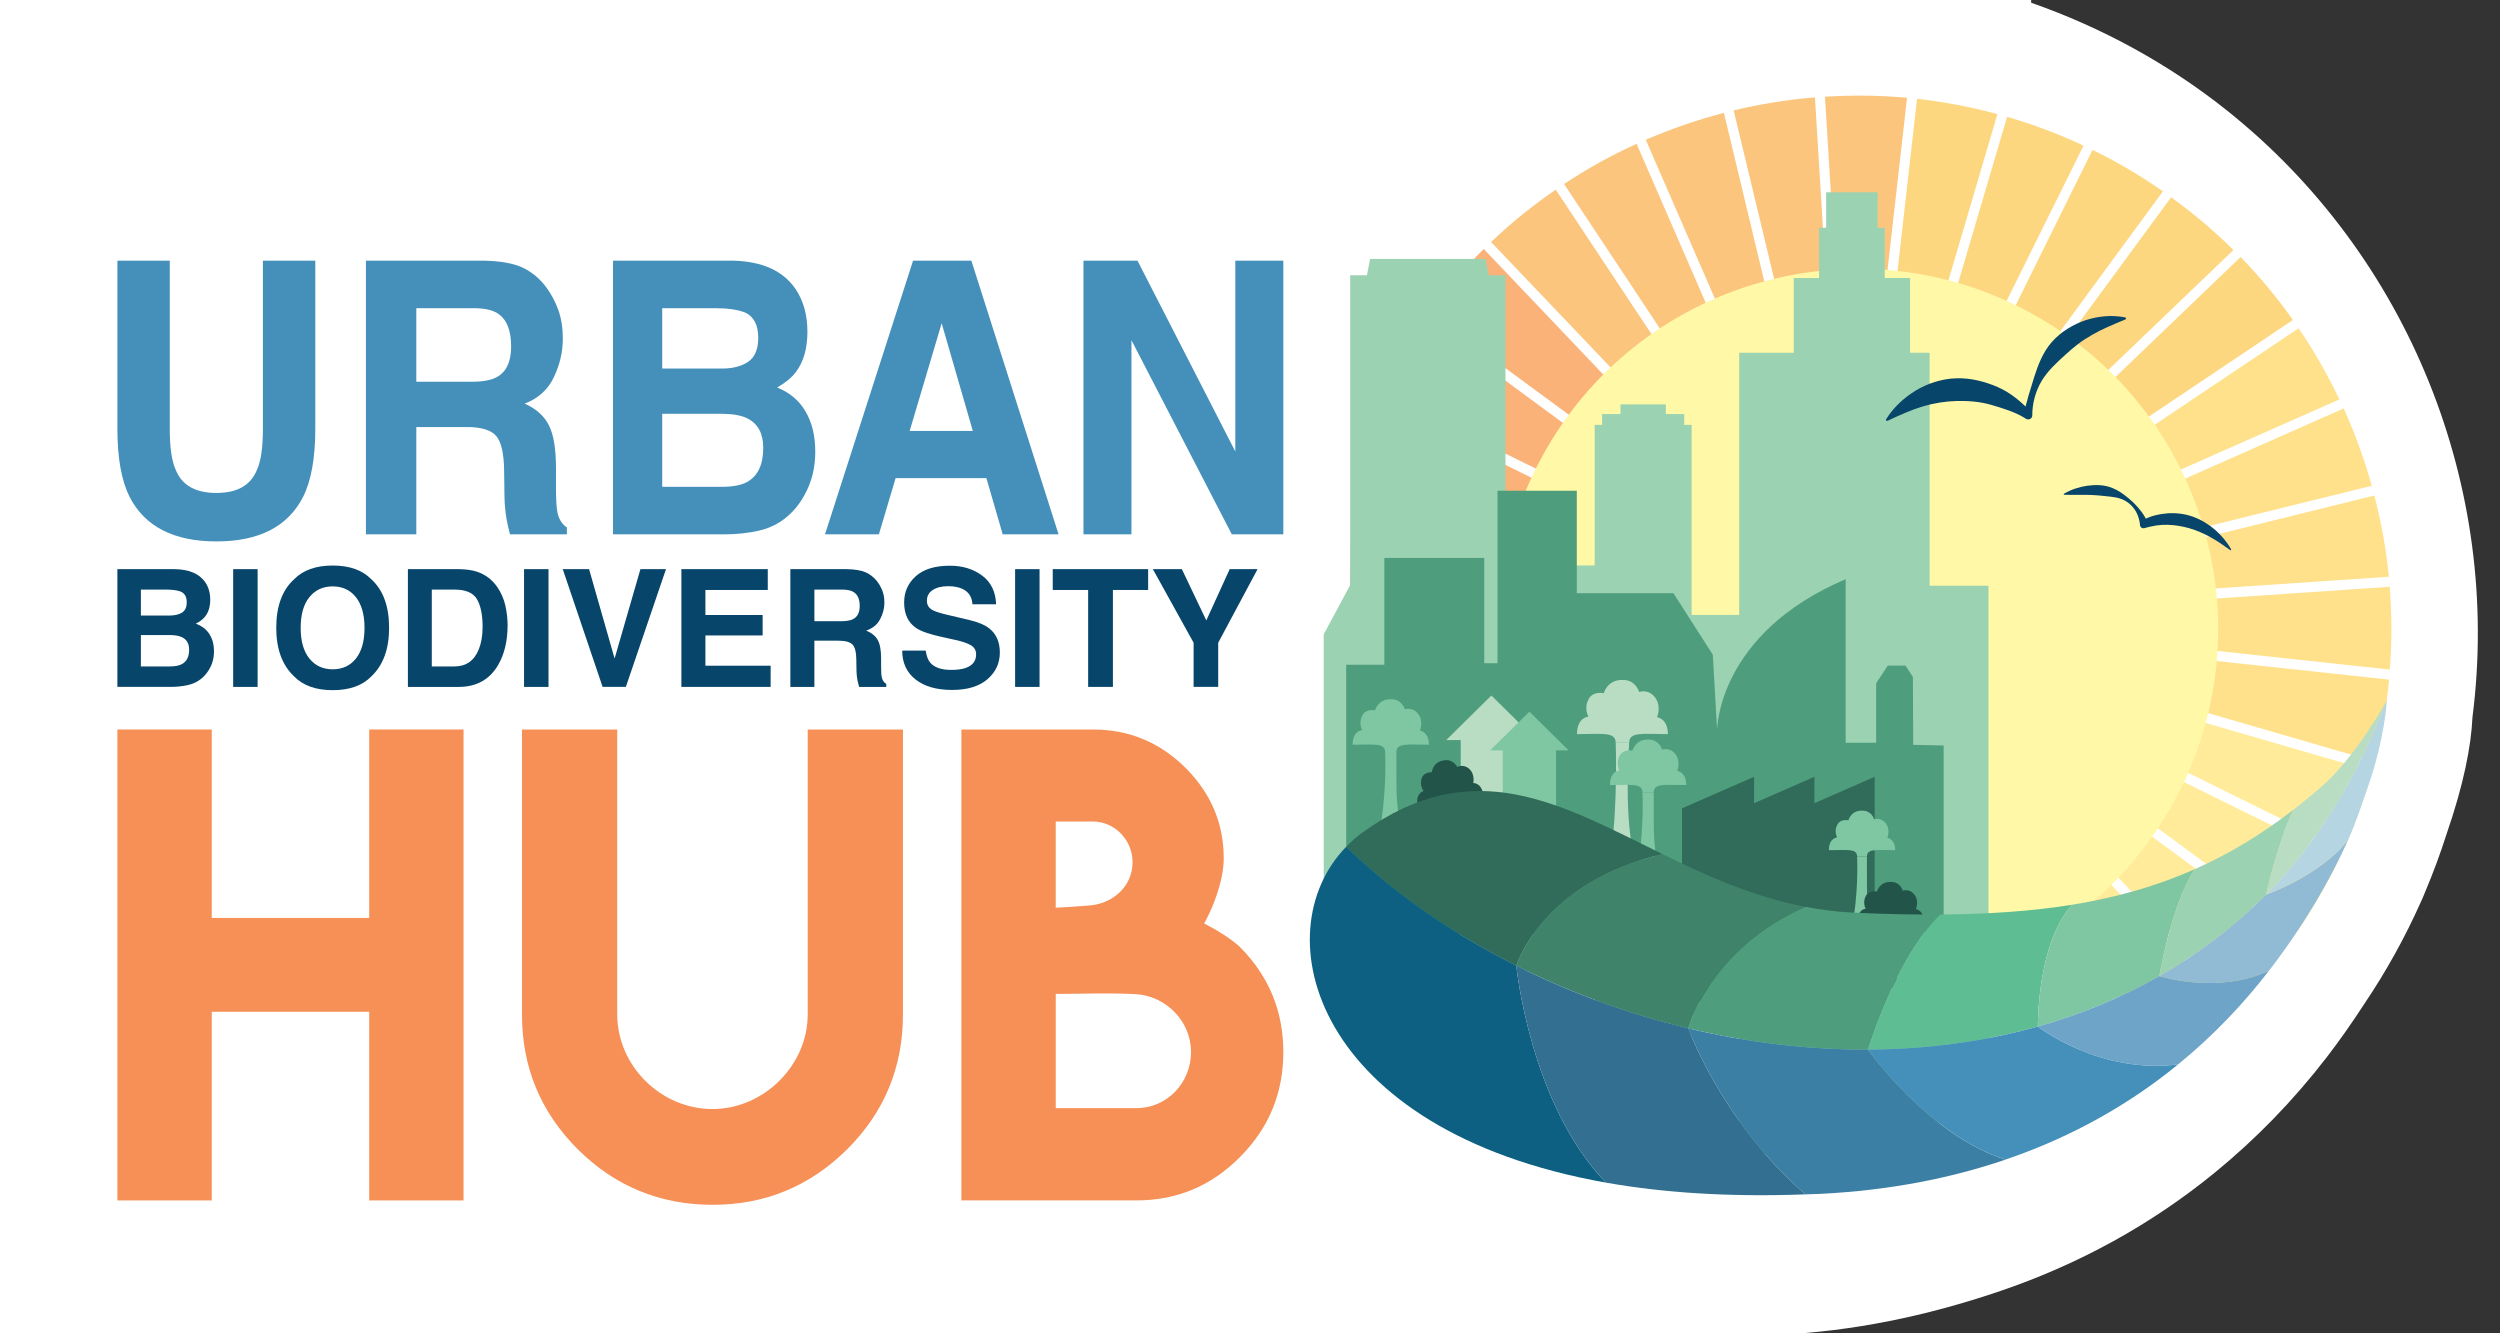 <?xml version="1.0" encoding="UTF-8" standalone="no"?>
<!DOCTYPE svg PUBLIC "-//W3C//DTD SVG 1.1//EN" "http://www.w3.org/Graphics/SVG/1.1/DTD/svg11.dtd">
<svg width="100%" height="100%" viewBox="0 0 150 80" version="1.1" xmlns="http://www.w3.org/2000/svg" xmlns:xlink="http://www.w3.org/1999/xlink" xml:space="preserve" xmlns:serif="http://www.serif.com/" style="fill-rule:evenodd;clip-rule:evenodd;stroke-linejoin:round;stroke-miterlimit:2;">
    <rect x="0" y="0" width="150" height="80" fill="#333333" stroke="none"/>
    <g transform="matrix(1,0,0,1,-3,0)">
        <path d="M136.633,6.641C133.096,3.819 129.102,1.645 124.869,0.164L124.869,0L0,0L0,80.098L108.649,80.098L108.835,80.09L108.706,80.096C108.851,80.1 108.999,80.102 109.147,80.102C109.329,80.102 109.512,80.098 109.733,80.088C114.126,79.869 118.477,79.008 123.04,77.453C127.774,75.84 132.095,73.455 135.874,70.367C138.353,68.347 140.618,66.012 142.606,63.431C143.35,62.464 144.071,61.443 144.87,60.216C146.177,58.275 147.311,56.228 148.245,54.128L148.36,53.876C148.428,53.72 148.489,53.571 148.549,53.417C149.012,52.317 149.428,51.19 149.787,50.065C150.836,47.028 151.269,44.754 151.349,43.022C153.118,29.221 147.502,15.312 136.633,6.641Z" style="fill:white;fill-rule:nonzero;"/>
    </g>
    <g>
        <path d="M7.043,15.639L10.186,15.639L10.186,25.725C10.186,26.854 10.305,27.678 10.546,28.198C10.918,29.118 11.731,29.577 12.984,29.577C14.232,29.577 15.042,29.118 15.414,28.198C15.656,27.678 15.774,26.854 15.774,25.725L15.774,15.639L18.918,15.639L18.918,25.733C18.918,27.479 18.673,28.838 18.187,29.811C17.277,31.594 15.544,32.485 12.985,32.485C10.426,32.485 8.69,31.594 7.775,29.811C7.288,28.838 7.044,27.479 7.044,25.733L7.044,15.639L7.043,15.639Z" style="fill:rgb(68,144,186);fill-rule:nonzero;"/>
        <path d="M31.368,16.062C31.913,16.322 32.374,16.705 32.753,17.21C33.065,17.626 33.314,18.087 33.496,18.591C33.68,19.097 33.77,19.671 33.77,20.318C33.77,21.099 33.593,21.865 33.238,22.619C32.884,23.373 32.299,23.906 31.482,24.217C32.165,24.522 32.648,24.955 32.933,25.516C33.217,26.077 33.359,26.932 33.359,28.084L33.359,29.186C33.359,29.938 33.387,30.446 33.441,30.713C33.523,31.137 33.712,31.449 34.012,31.649L34.012,32.061L30.6,32.061C30.506,31.698 30.44,31.405 30.399,31.18C30.319,30.721 30.275,30.25 30.268,29.766L30.248,28.239C30.236,27.194 30.072,26.495 29.761,26.145C29.446,25.795 28.859,25.622 27.998,25.622L24.979,25.622L24.979,32.061L21.957,32.061L21.957,15.639L29.033,15.639C30.045,15.662 30.824,15.803 31.368,16.062ZM24.979,18.491L24.979,22.904L28.305,22.904C28.967,22.904 29.461,22.814 29.79,22.636C30.377,22.324 30.668,21.708 30.668,20.784C30.668,19.79 30.386,19.122 29.821,18.78C29.502,18.587 29.025,18.491 28.391,18.491L24.979,18.491Z" style="fill:rgb(68,144,186);fill-rule:nonzero;"/>
        <path d="M47.766,17.389C48.219,18.088 48.445,18.924 48.445,19.897C48.445,20.899 48.216,21.704 47.76,22.313C47.504,22.655 47.127,22.967 46.63,23.249C47.386,23.554 47.956,24.038 48.339,24.698C48.725,25.358 48.916,26.161 48.916,27.104C48.916,28.077 48.696,28.95 48.257,29.721C47.979,30.233 47.629,30.664 47.21,31.014C46.738,31.416 46.181,31.69 45.539,31.838C44.895,31.986 44.199,32.061 43.448,32.061L36.781,32.061L36.781,15.639L43.931,15.639C45.735,15.67 47.014,16.252 47.766,17.389ZM39.733,18.492L39.733,22.113L43.329,22.113C43.971,22.113 44.491,21.976 44.892,21.705C45.292,21.435 45.494,20.953 45.494,20.264C45.494,19.498 45.229,18.993 44.7,18.748C44.242,18.576 43.659,18.492 42.95,18.492L39.733,18.492ZM39.733,24.83L39.733,29.209L43.326,29.209C43.967,29.209 44.466,29.113 44.822,28.92C45.471,28.563 45.794,27.879 45.794,26.869C45.794,26.015 45.482,25.428 44.852,25.109C44.502,24.929 44.009,24.838 43.373,24.83L39.733,24.83Z" style="fill:rgb(68,144,186);fill-rule:nonzero;"/>
        <path d="M54.784,15.639L58.281,15.639L63.514,32.061L60.162,32.061L59.184,28.686L53.737,28.686L52.733,32.061L49.5,32.061L54.784,15.639ZM54.58,25.855L58.369,25.855L56.5,19.395L54.58,25.855Z" style="fill:rgb(68,144,186);fill-rule:nonzero;"/>
        <path d="M65.008,15.639L68.248,15.639L74.119,27.09L74.119,15.639L77,15.639L77,32.061L73.909,32.061L67.887,20.411L67.887,32.061L65.008,32.061L65.008,15.639Z" style="fill:rgb(68,144,186);fill-rule:nonzero;"/>
    </g>
    <g>
        <path d="M12.291,34.9C12.506,35.201 12.614,35.56 12.614,35.978C12.614,36.41 12.505,36.755 12.287,37.017C12.164,37.165 11.985,37.3 11.748,37.421C12.108,37.552 12.38,37.759 12.564,38.044C12.747,38.329 12.839,38.675 12.839,39.079C12.839,39.499 12.734,39.874 12.524,40.206C12.391,40.427 12.224,40.612 12.025,40.761C11.797,40.935 11.533,41.052 11.225,41.116C10.919,41.18 10.585,41.214 10.226,41.214L7.043,41.214L7.043,34.148L10.458,34.148C11.32,34.16 11.931,34.41 12.291,34.9ZM8.453,35.375L8.453,36.932L10.17,36.932C10.478,36.932 10.727,36.875 10.918,36.758C11.109,36.641 11.204,36.434 11.204,36.137C11.204,35.807 11.078,35.59 10.825,35.487C10.606,35.413 10.328,35.376 9.99,35.376L8.453,35.376L8.453,35.375ZM8.453,38.102L8.453,39.987L10.169,39.987C10.476,39.987 10.714,39.946 10.884,39.862C11.194,39.708 11.348,39.415 11.348,38.981C11.348,38.612 11.199,38.36 10.899,38.223C10.731,38.145 10.497,38.106 10.193,38.102L8.453,38.102Z" style="fill:rgb(7,69,107);fill-rule:nonzero;"/>
        <rect x="13.99" y="34.149" width="1.467" height="7.066" style="fill:rgb(7,69,107);fill-rule:nonzero;"/>
        <path d="M22.278,40.586C21.744,41.135 20.972,41.41 19.963,41.41C18.954,41.41 18.182,41.135 17.647,40.586C16.932,39.912 16.575,38.94 16.575,37.672C16.575,36.377 16.932,35.404 17.647,34.756C18.182,34.207 18.954,33.932 19.963,33.932C20.972,33.932 21.744,34.207 22.278,34.756C22.991,35.404 23.346,36.377 23.346,37.672C23.347,38.939 22.991,39.912 22.278,40.586ZM21.356,39.512C21.699,39.08 21.871,38.467 21.871,37.672C21.871,36.879 21.699,36.266 21.356,35.832C21.012,35.4 20.547,35.184 19.962,35.184C19.377,35.184 18.911,35.399 18.563,35.83C18.213,36.262 18.04,36.875 18.04,37.672C18.04,38.467 18.214,39.08 18.563,39.512C18.912,39.944 19.377,40.158 19.962,40.158C20.547,40.158 21.013,39.943 21.356,39.512Z" style="fill:rgb(7,69,107);fill-rule:nonzero;"/>
        <path d="M28.613,34.301C29.11,34.465 29.51,34.762 29.818,35.197C30.064,35.549 30.232,35.929 30.322,36.338C30.412,36.748 30.456,37.137 30.456,37.51C30.456,38.448 30.268,39.242 29.891,39.895C29.379,40.774 28.589,41.215 27.52,41.215L24.474,41.215L24.474,34.149L27.52,34.149C27.959,34.154 28.323,34.205 28.613,34.301ZM25.907,35.375L25.907,39.986L27.27,39.986C27.968,39.986 28.455,39.642 28.73,38.955C28.88,38.578 28.956,38.129 28.956,37.609C28.956,36.888 28.843,36.338 28.617,35.953C28.392,35.566 27.943,35.375 27.27,35.375L25.907,35.375Z" style="fill:rgb(7,69,107);fill-rule:nonzero;"/>
        <rect x="31.443" y="34.149" width="1.468" height="7.066" style="fill:rgb(7,69,107);fill-rule:nonzero;"/>
        <path d="M38.426,34.148L39.96,34.148L37.551,41.214L36.156,41.214L33.765,34.148L35.344,34.148L36.876,39.511L38.426,34.148Z" style="fill:rgb(7,69,107);fill-rule:nonzero;"/>
        <path d="M46.066,35.398L42.325,35.398L42.325,36.9L45.758,36.9L45.758,38.127L42.325,38.127L42.325,39.943L46.238,39.943L46.238,41.214L40.883,41.214L40.883,34.148L46.066,34.148L46.066,35.398Z" style="fill:rgb(7,69,107);fill-rule:nonzero;"/>
        <path d="M51.916,34.33C52.176,34.441 52.396,34.605 52.578,34.822C52.727,35.002 52.846,35.201 52.933,35.418C53.02,35.635 53.064,35.883 53.064,36.162C53.064,36.496 52.979,36.826 52.809,37.15C52.64,37.476 52.36,37.703 51.97,37.838C52.296,37.969 52.527,38.156 52.662,38.397C52.799,38.639 52.866,39.008 52.866,39.502L52.866,39.977C52.866,40.299 52.879,40.52 52.905,40.633C52.943,40.817 53.035,40.949 53.177,41.035L53.177,41.215L51.547,41.215C51.503,41.057 51.471,40.932 51.451,40.834C51.412,40.637 51.391,40.434 51.389,40.227L51.379,39.571C51.374,39.12 51.295,38.819 51.147,38.669C50.997,38.519 50.715,38.442 50.305,38.442L48.863,38.442L48.863,41.215L47.421,41.215L47.421,34.149L50.8,34.149C51.284,34.158 51.655,34.219 51.916,34.33ZM48.864,35.375L48.864,37.273L50.453,37.273C50.768,37.273 51.006,37.234 51.164,37.158C51.443,37.023 51.583,36.758 51.583,36.361C51.583,35.933 51.448,35.646 51.177,35.5C51.027,35.416 50.797,35.375 50.494,35.375L48.864,35.375Z" style="fill:rgb(7,69,107);fill-rule:nonzero;"/>
        <path d="M55.541,39.033C55.588,39.355 55.678,39.597 55.812,39.756C56.057,40.047 56.476,40.194 57.071,40.194C57.425,40.194 57.715,40.155 57.937,40.079C58.357,39.931 58.567,39.659 58.567,39.259C58.567,39.025 58.464,38.845 58.258,38.718C58.051,38.593 57.725,38.482 57.277,38.386L56.513,38.218C55.761,38.052 55.243,37.872 54.963,37.677C54.485,37.351 54.248,36.841 54.248,36.148C54.248,35.515 54.481,34.99 54.947,34.572C55.412,34.152 56.096,33.943 56.999,33.943C57.753,33.943 58.395,34.14 58.928,34.535C59.461,34.93 59.739,35.504 59.766,36.254L58.346,36.254C58.321,35.828 58.13,35.527 57.777,35.348C57.54,35.231 57.248,35.172 56.897,35.172C56.507,35.172 56.196,35.248 55.963,35.401C55.73,35.555 55.614,35.768 55.614,36.044C55.614,36.296 55.728,36.485 55.959,36.608C56.105,36.692 56.419,36.79 56.897,36.903L58.136,37.194C58.679,37.323 59.087,37.493 59.358,37.706C59.78,38.04 59.99,38.52 59.99,39.151C59.99,39.796 59.74,40.331 59.242,40.758C58.743,41.184 58.038,41.397 57.127,41.397C56.196,41.397 55.466,41.188 54.932,40.768C54.4,40.348 54.133,39.77 54.133,39.036L55.541,39.036L55.541,39.033Z" style="fill:rgb(7,69,107);fill-rule:nonzero;"/>
        <rect x="60.907" y="34.149" width="1.466" height="7.066" style="fill:rgb(7,69,107);fill-rule:nonzero;"/>
        <path d="M68.888,34.148L68.888,35.398L66.774,35.398L66.774,41.214L65.289,41.214L65.289,35.398L63.164,35.398L63.164,34.148L68.888,34.148Z" style="fill:rgb(7,69,107);fill-rule:nonzero;"/>
        <path d="M73.782,34.148L75.455,34.148L73.093,38.564L73.093,41.214L71.616,41.214L71.616,38.564L69.171,34.148L70.911,34.148L72.378,37.226L73.782,34.148Z" style="fill:rgb(7,69,107);fill-rule:nonzero;"/>
    </g>
    <g>
        <path d="M12.705,43.77L12.705,55.077L22.152,55.077L22.152,43.77L27.813,43.77L27.813,72.026L22.152,72.026L22.152,60.706L12.705,60.706L12.705,72.026L7.043,72.026L7.043,43.77L12.705,43.77Z" style="fill:rgb(246,144,86);fill-rule:nonzero;"/>
        <path d="M48.463,60.861L48.463,43.77L54.177,43.77L54.177,60.879C54.177,64.035 53.062,66.729 50.829,68.959C48.586,71.178 45.898,72.289 42.767,72.289C39.6,72.289 36.901,71.178 34.668,68.959C32.436,66.729 31.32,64.035 31.32,60.879L31.32,43.77L37.034,43.77L37.034,60.862C37.034,63.942 39.643,66.542 42.748,66.542C45.824,66.541 48.463,63.924 48.463,60.861Z" style="fill:rgb(246,144,86);fill-rule:nonzero;"/>
        <path d="M72.249,55.408C72.939,55.754 73.892,56.336 74.423,56.846C76.14,58.588 77,60.68 77,63.123C77,65.576 76.14,67.668 74.423,69.398C72.705,71.148 70.625,72.025 68.183,72.025L57.683,72.025L57.683,43.77L65.571,43.77C67.758,43.77 69.627,44.553 71.18,46.12C72.676,47.64 73.424,49.432 73.424,51.501C73.424,52.855 72.771,54.479 72.249,55.408ZM65.57,49.291L63.344,49.291L63.344,54.463C63.847,54.44 64.554,54.393 65.464,54.322C66.81,54.17 67.954,53.164 67.954,51.728C67.955,50.418 66.892,49.291 65.57,49.291ZM71.46,63.123C71.46,61.244 69.932,59.768 68.183,59.652C66.501,59.56 65.045,59.634 63.345,59.634L63.345,66.488L68.183,66.488C70.024,66.488 71.46,64.967 71.46,63.123Z" style="fill:rgb(246,144,86);fill-rule:nonzero;"/>
    </g>
    <g>
        <g>
            <g>
                <g>
                    <path d="M111.506,5.673C98.235,5.673 86.852,13.76 82.014,25.275L82.014,50.027C86.852,61.542 98.235,69.629 111.506,69.629C129.167,69.629 143.484,55.313 143.484,37.651C143.484,19.989 129.167,5.673 111.506,5.673Z" style="fill:white;fill-rule:nonzero;"/>
                </g>
                <path d="M92.241,41.237C91.658,36.606 91.733,33.953 93.643,29.53L82.561,24.06C80.721,27.95 81.173,31.786 80.973,35.863C81.759,37.513 81.883,38.766 82.525,41.533L92.241,41.237Z" style="fill:rgb(250,178,121);fill-rule:nonzero;"/>
                <path d="M94.572,27.714C94.51,27.809 94.497,27.828 94.567,27.712C94.63,27.598 94.624,27.619 94.572,27.714C94.751,27.432 95.321,26.514 95.321,26.514L85.401,19.213C84.678,20.238 84,21.312 83.387,22.436C83.19,22.796 83.01,23.156 82.828,23.521L93.862,28.96C93.861,28.961 94.411,27.996 94.572,27.714Z" style="fill:rgb(250,178,121);fill-rule:nonzero;"/>
                <path d="M94.567,27.712C94.497,27.828 94.51,27.809 94.572,27.714C94.624,27.619 94.63,27.598 94.567,27.712Z" style="fill:rgb(246,190,25);fill-rule:nonzero;"/>
                <path d="M96.543,24.885C96.471,24.966 96.453,24.983 96.537,24.878C96.625,24.777 96.616,24.797 96.543,24.885C96.758,24.648 97.49,23.83 97.49,23.83L89.027,14.939C87.852,16.097 86.756,17.365 85.752,18.724L95.628,25.988C95.631,25.987 96.333,25.143 96.543,24.885Z" style="fill:rgb(250,178,121);fill-rule:nonzero;"/>
                <path d="M96.54,24.882C96.456,24.985 96.474,24.968 96.544,24.885C96.616,24.797 96.625,24.777 96.54,24.882Z" style="fill:rgb(246,190,25);fill-rule:nonzero;"/>
                <path d="M98.971,22.446C98.893,22.503 98.875,22.514 98.979,22.433C99.084,22.345 99.062,22.367 98.971,22.446C99.216,22.256 100.096,21.565 100.096,21.565L93.344,11.378C91.979,12.317 90.682,13.362 89.463,14.519L97.891,23.363C97.891,23.363 98.709,22.669 98.971,22.446Z" style="fill:rgb(251,197,125);fill-rule:nonzero;"/>
                <path d="M98.979,22.434C98.875,22.515 98.893,22.503 98.971,22.447C99.062,22.367 99.084,22.345 98.979,22.434Z" style="fill:rgb(246,190,25);fill-rule:nonzero;"/>
                <path d="M101.802,20.447C101.702,20.499 101.674,20.509 101.795,20.442C101.914,20.378 101.893,20.392 101.802,20.447C102.094,20.293 103.045,19.781 103.045,19.781L98.195,8.628C96.688,9.314 95.233,10.12 93.843,11.039L100.564,21.175C100.564,21.175 101.522,20.615 101.802,20.447Z" style="fill:rgb(251,197,125);fill-rule:nonzero;"/>
                <path d="M101.795,20.442C101.674,20.509 101.702,20.499 101.802,20.447C101.893,20.392 101.914,20.378 101.795,20.442Z" style="fill:rgb(246,190,25);fill-rule:nonzero;"/>
                <path d="M104.913,18.978C104.786,19.022 104.809,19.016 104.917,18.981C105.018,18.94 105.038,18.935 104.913,18.978Z" style="fill:rgb(246,190,25);fill-rule:nonzero;"/>
                <path d="M104.917,18.98C104.81,19.015 104.786,19.021 104.913,18.977C105.038,18.935 105.018,18.94 104.917,18.98C105.233,18.88 106.255,18.541 106.255,18.541L103.435,6.772C101.833,7.19 100.265,7.73 98.747,8.387L103.573,19.481C103.573,19.481 104.614,19.097 104.917,18.98Z" style="fill:rgb(251,197,125);fill-rule:nonzero;"/>
                <path d="M108.235,18.071C108.102,18.094 108.129,18.092 108.232,18.078C108.342,18.057 108.37,18.048 108.235,18.071Z" style="fill:rgb(252,211,81);fill-rule:nonzero;"/>
                <path d="M108.232,18.078C108.127,18.092 108.102,18.095 108.235,18.071C108.37,18.048 108.342,18.057 108.232,18.078C108.553,18.033 109.634,17.875 109.634,17.875L108.897,5.843C107.251,5.98 105.619,6.239 104.019,6.623L106.832,18.336C106.833,18.336 107.909,18.141 108.232,18.078Z" style="fill:rgb(251,197,125);fill-rule:nonzero;"/>
                <path d="M111.661,17.759C111.526,17.752 111.546,17.757 111.654,17.763C111.766,17.76 111.793,17.759 111.661,17.759Z" style="fill:rgb(252,211,81);fill-rule:nonzero;"/>
                <path d="M111.654,17.763C111.546,17.757 111.526,17.752 111.661,17.759C111.793,17.759 111.766,17.76 111.654,17.763C111.971,17.777 113.069,17.808 113.069,17.808L114.423,5.866C112.777,5.715 111.132,5.699 109.499,5.803L110.232,17.777C110.232,17.775 111.32,17.769 111.654,17.763Z" style="fill:rgb(251,197,125);fill-rule:nonzero;"/>
                <path d="M115.083,18.041C114.95,18.019 114.972,18.023 115.081,18.048C115.19,18.067 115.215,18.067 115.083,18.041Z" style="fill:rgb(252,211,81);fill-rule:nonzero;"/>
                <path d="M115.081,18.048C114.972,18.024 114.95,18.019 115.083,18.041C115.215,18.067 115.19,18.067 115.081,18.048C115.397,18.117 116.46,18.337 116.46,18.337L119.845,6.847C118.249,6.413 116.636,6.108 115.023,5.928L113.675,17.815C113.674,17.814 114.756,17.996 115.081,18.048Z" style="fill:rgb(252,215,127);fill-rule:nonzero;"/>
                <path d="M118.399,18.931C118.297,18.891 118.274,18.878 118.401,18.926C118.52,18.973 118.499,18.966 118.399,18.931C118.702,19.057 119.702,19.457 119.702,19.457L125.013,8.739C123.512,8.037 121.974,7.46 120.425,7.008L117.056,18.45C117.057,18.449 118.091,18.826 118.399,18.931Z" style="fill:rgb(252,215,127);fill-rule:nonzero;"/>
                <path d="M118.401,18.926C118.274,18.878 118.296,18.89 118.399,18.931C118.499,18.966 118.52,18.973 118.401,18.926Z" style="fill:rgb(252,211,81);fill-rule:nonzero;"/>
                <path d="M121.497,20.365C121.416,20.314 121.404,20.303 121.514,20.366C121.631,20.44 121.602,20.424 121.497,20.365C121.75,20.529 122.703,21.118 122.703,21.118L129.778,11.478C128.823,10.818 127.831,10.193 126.784,9.625C126.378,9.406 125.969,9.199 125.552,8.993L120.273,19.667C120.272,19.668 121.198,20.195 121.497,20.365Z" style="fill:rgb(252,215,127);fill-rule:nonzero;"/>
                <path d="M121.513,20.366C121.404,20.303 121.416,20.311 121.496,20.365C121.602,20.424 121.631,20.44 121.513,20.366Z" style="fill:rgb(252,211,81);fill-rule:nonzero;"/>
                <path d="M124.321,22.335C124.221,22.247 124.236,22.263 124.317,22.334C124.404,22.407 124.425,22.422 124.321,22.335Z" style="fill:rgb(255,229,124);fill-rule:nonzero;"/>
                <path d="M124.317,22.334C124.236,22.263 124.221,22.247 124.321,22.335C124.425,22.422 124.404,22.407 124.317,22.334C124.549,22.55 125.362,23.283 125.362,23.283L134.007,15.001C132.861,13.863 131.604,12.8 130.267,11.836L123.224,21.429C123.225,21.427 124.059,22.125 124.317,22.334Z" style="fill:rgb(252,215,127);fill-rule:nonzero;"/>
                <path d="M126.747,24.762C126.663,24.657 126.679,24.679 126.747,24.77C126.815,24.847 126.831,24.864 126.747,24.762Z" style="fill:rgb(255,229,124);fill-rule:nonzero;"/>
                <path d="M126.747,24.77C126.679,24.679 126.663,24.657 126.747,24.762C126.831,24.864 126.815,24.847 126.747,24.77C126.95,25.032 127.614,25.878 127.614,25.878L137.575,19.199C136.637,17.868 135.59,16.605 134.436,15.421L125.827,23.678C125.827,23.678 126.54,24.524 126.747,24.77Z" style="fill:rgb(252,215,127);fill-rule:nonzero;"/>
                <path d="M128.702,27.571C128.659,27.482 128.649,27.464 128.71,27.578C128.778,27.692 128.762,27.672 128.702,27.571C128.849,27.851 129.367,28.828 129.367,28.828L140.366,23.964C139.659,22.486 138.845,21.057 137.915,19.697L127.991,26.349C127.993,26.344 128.532,27.282 128.702,27.571Z" style="fill:rgb(255,225,140);fill-rule:nonzero;"/>
                <path d="M128.709,27.578C128.648,27.46 128.656,27.482 128.701,27.571C128.762,27.672 128.778,27.692 128.709,27.578Z" style="fill:rgb(255,229,124);fill-rule:nonzero;"/>
                <path d="M130.149,30.681C130.119,30.591 130.117,30.578 130.163,30.698C130.206,30.828 130.194,30.8 130.149,30.681C130.237,30.969 130.588,32.04 130.588,32.04L142.305,29.146C141.863,27.558 141.301,26.007 140.623,24.504L129.662,29.357C129.663,29.357 130.029,30.359 130.149,30.681Z" style="fill:rgb(255,225,140);fill-rule:nonzero;"/>
                <path d="M130.163,30.697C130.117,30.578 130.12,30.593 130.149,30.68C130.194,30.8 130.206,30.828 130.163,30.697Z" style="fill:rgb(255,229,124);fill-rule:nonzero;"/>
                <path d="M131.042,34.021C131.022,33.892 131.022,33.91 131.036,34.016C131.057,34.128 131.062,34.157 131.042,34.021Z" style="fill:rgb(255,229,124);fill-rule:nonzero;"/>
                <path d="M131.036,34.017C131.022,33.911 131.022,33.893 131.042,34.022C131.062,34.157 131.057,34.128 131.036,34.017C131.075,34.336 131.225,35.422 131.225,35.422L143.335,34.604C143.172,32.955 142.873,31.326 142.462,29.73L130.785,32.619C130.786,32.618 130.975,33.693 131.036,34.017Z" style="fill:rgb(255,225,140);fill-rule:nonzero;"/>
                <path d="M131.334,37.454C131.338,37.323 131.332,37.343 131.328,37.459C131.33,37.565 131.333,37.591 131.334,37.454Z" style="fill:rgb(255,229,124);fill-rule:nonzero;"/>
                <path d="M131.329,37.459C131.333,37.343 131.339,37.323 131.335,37.454C131.333,37.591 131.33,37.565 131.329,37.459C131.313,37.78 131.279,38.867 131.279,38.867L143.391,40.175C143.52,38.514 143.512,36.853 143.383,35.206L131.328,36.023C131.327,36.024 131.326,37.128 131.329,37.459Z" style="fill:rgb(255,225,140);fill-rule:nonzero;"/>
                <path d="M131.024,40.886C131.049,40.763 131.044,40.782 131.022,40.881C131.002,40.995 130.999,41.021 131.024,40.886Z" style="fill:rgb(255,229,124);fill-rule:nonzero;"/>
                <path d="M131.022,40.881C131.043,40.781 131.049,40.763 131.024,40.886C130.999,41.021 131.002,40.995 131.022,40.881C130.954,41.183 130.723,42.273 130.723,42.273L142.483,45.689C142.907,44.068 143.192,42.426 143.346,40.778L131.265,39.474C131.265,39.476 131.079,40.547 131.022,40.881Z" style="fill:rgb(255,225,140);fill-rule:nonzero;"/>
                <path d="M130.123,44.226C130.166,44.122 130.179,44.097 130.13,44.225C130.084,44.345 130.09,44.324 130.123,44.226C129.994,44.533 129.595,45.534 129.595,45.534L140.611,50.974C141.312,49.435 141.879,47.862 142.324,46.273L130.613,42.876C130.612,42.875 130.227,43.921 130.123,44.226Z" style="fill:rgb(255,235,153);fill-rule:nonzero;"/>
                <path d="M130.129,44.225C130.178,44.097 130.165,44.121 130.122,44.226C130.09,44.324 130.084,44.345 130.129,44.225Z" style="fill:rgb(255,229,124);fill-rule:nonzero;"/>
                <path d="M128.67,47.353C128.738,47.24 128.728,47.261 128.672,47.344C128.612,47.444 128.6,47.47 128.67,47.353Z" style="fill:rgb(255,244,175);fill-rule:nonzero;"/>
                <path d="M128.672,47.344C128.728,47.261 128.738,47.24 128.67,47.353C128.6,47.47 128.612,47.444 128.672,47.344C128.502,47.607 127.914,48.551 127.914,48.551L137.852,55.864C138.474,54.955 139.056,54.012 139.591,53.023C139.862,52.527 140.118,52.029 140.357,51.523L129.377,46.104C129.377,46.104 128.834,47.05 128.672,47.344Z" style="fill:rgb(255,235,153);fill-rule:nonzero;"/>
                <path d="M126.681,50.189C126.763,50.101 126.785,50.076 126.694,50.178C126.612,50.281 126.624,50.266 126.681,50.189C126.455,50.445 125.744,51.234 125.744,51.234L134.273,60.194C135.435,59.015 136.515,57.735 137.501,56.352L127.602,49.078C127.605,49.08 126.878,49.952 126.681,50.189Z" style="fill:rgb(255,235,153);fill-rule:nonzero;"/>
                <path d="M126.694,50.179C126.785,50.076 126.763,50.102 126.681,50.19C126.624,50.266 126.612,50.281 126.694,50.179Z" style="fill:rgb(247,239,103);fill-rule:nonzero;"/>
                <path d="M124.26,52.629C124.362,52.545 124.346,52.557 124.262,52.619C124.176,52.697 124.157,52.716 124.26,52.629Z" style="fill:rgb(247,239,103);fill-rule:nonzero;"/>
                <path d="M124.262,52.619C124.346,52.557 124.362,52.545 124.26,52.629C124.157,52.716 124.176,52.697 124.262,52.619C124.014,52.811 123.143,53.499 123.143,53.499L129.997,63.838C131.356,62.874 132.646,61.804 133.852,60.628L125.346,51.695C125.347,51.695 124.516,52.402 124.262,52.619Z" style="fill:rgb(255,235,153);fill-rule:nonzero;"/>
                <path d="M121.813,18.76C111.334,13.058 98.221,16.93 92.52,27.406C86.817,37.885 90.687,51.005 101.165,56.702C111.642,62.404 124.759,58.534 130.462,48.056C136.162,37.579 132.29,24.459 121.813,18.76" style="fill:rgb(255,248,167);fill-rule:nonzero;"/>
            </g>
        </g>
        <g>
            <g id="g12173_10_" transform="matrix(1,0,0,1,533.45,348.832)">
                <path id="path12175_10_" d="M-425.826,-327.667L-425.826,-332.151L-424.305,-332.151L-424.305,-335.167L-423.881,-335.167L-423.881,-337.294L-420.791,-337.294L-420.791,-335.167L-420.367,-335.167L-420.367,-332.151L-418.846,-332.151L-418.846,-327.667L-417.674,-327.667L-417.674,-279.591L-429.098,-279.591L-429.098,-327.667L-425.826,-327.667Z" style="fill:rgb(155,210,178);fill-rule:nonzero;"/>
            </g>
            <g id="g12177_10_" transform="matrix(1,0,0,1,498.06,335.244)">
                <path id="path12179_10_" d="M-401.934,-309.752L-401.934,-310.4L-400.83,-310.4L-400.83,-310.982L-398.111,-310.982L-398.111,-310.4L-397.007,-310.4L-397.007,-309.752L-396.562,-309.752L-396.562,-270.9L-402.378,-270.9L-402.378,-309.752L-401.934,-309.752Z" style="fill:rgb(155,210,178);fill-rule:nonzero;"/>
            </g>
            <g id="g12181_10_" transform="matrix(1,0,0,1,498.036,227.489)">
                <path id="path12183_10_" d="M-401.917,-167.685L-409.964,-170.455L-409.964,-193.562L-401.917,-193.562L-401.917,-167.685Z" style="fill:rgb(155,210,178);fill-rule:nonzero;"/>
            </g>
            <g id="g12185_20_" transform="matrix(1,0,0,1,530.404,218.171)">
                <path id="path12187_20_" d="M-423.771,-155.4L-431.816,-158.171L-431.816,-181.276L-423.771,-181.276L-423.771,-155.4Z" style="fill:rgb(155,210,178);fill-rule:nonzero;"/>
            </g>
            <g id="g12185_19_" transform="matrix(1,0,0,1,530.404,218.171)">
                <path id="path12187_19_" d="M-442.935,-160.234L-450.98,-163.005L-450.98,-180.11L-442.935,-195.11L-442.935,-160.234Z" style="fill:rgb(155,210,178);fill-rule:nonzero;"/>
            </g>
            <g id="g12189_10_" transform="matrix(1,0,0,1,569.415,190.369)">
                <path id="path12191_10_" d="M-450.106,-123.15L-458.153,-122.65L-458.153,-155.224L-450.106,-155.224L-450.106,-123.15Z" style="fill:rgb(155,210,178);fill-rule:nonzero;"/>
            </g>
            <g id="g12193_10_" transform="matrix(1,0,0,1,451.532,363.43)">
                <path id="path12195_10_" d="M-370.521,-346.913L-369.517,-346.913L-369.326,-347.893L-362.398,-347.893L-362.209,-346.913L-361.203,-346.913L-361.203,-306.362L-370.521,-306.364L-370.521,-346.913Z" style="fill:rgb(155,210,178);fill-rule:nonzero;"/>
            </g>
        </g>
        <g id="g12199_13_" transform="matrix(1,0,0,1,451.532,194.938)">
            <path id="path12201_13_" d="M-370.76,-138.845L-370.76,-155.054L-368.471,-155.054L-368.471,-161.462L-362.477,-161.462L-362.477,-155.146L-361.682,-155.146L-361.682,-165.492L-356.924,-165.492L-356.924,-159.346L-351.127,-159.346L-348.764,-155.658L-348.506,-151.146C-348.506,-151.146 -348.5,-156.91 -340.793,-160.187L-340.793,-150.375L-338.963,-150.375L-338.963,-153.941L-338.266,-155L-337.2,-155L-336.759,-154.32L-336.739,-150.248L-334.913,-150.209L-334.913,-138.145L-335.184,-139.01L-370.76,-138.845Z" style="fill:rgb(78,157,125);fill-rule:nonzero;"/>
        </g>
        <path d="M105.243,46.609L105.243,48.193L108.862,46.609L108.862,48.193L112.479,46.609L112.479,60.057L100.922,60.057L100.922,48.498L105.243,46.609Z" style="fill:rgb(49,107,89);fill-rule:nonzero;"/>
        <g>
            <path d="M87.643,49.154L87.643,44.402L86.774,44.402L89.477,41.734L90.385,47.643L87.643,49.154Z" style="fill:rgb(184,221,195);fill-rule:nonzero;"/>
            <path d="M91.325,49.154L91.325,44.402L92.19,44.402L89.487,41.734L87.643,49.154L91.325,49.154Z" style="fill:rgb(184,221,195);fill-rule:nonzero;"/>
        </g>
        <g>
            <path d="M90.163,49.154L90.163,45.023L89.409,45.023L91.76,42.703L92.549,47.84L90.163,49.154Z" style="fill:rgb(126,199,162);fill-rule:nonzero;"/>
            <path d="M93.366,49.154L93.366,45.023L94.118,45.023L91.768,42.703L90.163,49.154L93.366,49.154Z" style="fill:rgb(126,199,162);fill-rule:nonzero;"/>
        </g>
        <g>
            <path d="M96.678,50.963C97.069,48.275 96.942,44.568 96.942,44.568L97.751,44.568C97.751,44.568 97.444,48.5 97.958,50.963L96.678,50.963Z" style="fill:rgb(184,221,195);fill-rule:nonzero;"/>
            <path d="M97.319,40.795C96.43,40.795 96.225,41.592 96.225,41.592C96.225,41.592 95.596,41.444 95.325,41.932C95.007,42.502 95.305,42.994 95.305,42.994C95.305,42.994 94.619,43.039 94.619,44.047C96.142,44.047 96.941,43.891 96.941,44.57L97.75,44.57C97.75,43.89 98.549,44.047 100.072,44.047C100.072,43.102 99.424,43.033 99.424,43.033C99.424,43.033 99.699,42.39 99.32,41.869C98.912,41.307 98.345,41.515 98.345,41.515C98.345,41.515 98.156,40.796 97.372,40.796L97.319,40.795Z" style="fill:rgb(184,221,195);fill-rule:nonzero;"/>
        </g>
        <g>
            <path d="M98.323,51.68C98.651,49.42 98.546,47.545 98.546,47.545L99.224,47.545C99.24,49.414 99.162,50.045 99.398,51.68L98.323,51.68Z" style="fill:rgb(126,199,162);fill-rule:nonzero;"/>
            <path d="M98.86,44.373C98.116,44.373 97.942,45.041 97.942,45.041C97.942,45.041 97.413,44.918 97.188,45.326C96.92,45.806 97.17,46.221 97.17,46.221C97.17,46.221 96.594,46.258 96.594,47.104C97.873,47.104 98.545,46.975 98.545,47.545L99.223,47.545C99.223,46.975 99.895,47.104 101.176,47.104C101.176,46.311 100.633,46.252 100.633,46.252C100.633,46.252 100.863,45.711 100.545,45.273C100.203,44.802 99.727,44.976 99.727,44.976C99.727,44.976 99.567,44.372 98.909,44.372" style="fill:rgb(126,199,162);fill-rule:nonzero;"/>
        </g>
        <g>
            <path d="M82.884,49.26C83.212,47.002 83.107,45.125 83.107,45.125L83.785,45.125C83.801,46.994 83.723,47.625 83.959,49.26L82.884,49.26Z" style="fill:rgb(126,199,162);fill-rule:nonzero;"/>
            <path d="M83.421,41.953C82.677,41.953 82.503,42.621 82.503,42.621C82.503,42.621 81.974,42.498 81.749,42.908C81.481,43.387 81.731,43.803 81.731,43.803C81.731,43.803 81.155,43.84 81.155,44.684C82.434,44.684 83.106,44.557 83.106,45.125L83.784,45.125C83.784,44.557 84.456,44.684 85.737,44.684C85.737,43.893 85.194,43.834 85.194,43.834C85.194,43.834 85.424,43.293 85.106,42.855C84.764,42.384 84.288,42.558 84.288,42.558C84.288,42.558 84.128,41.953 83.47,41.953" style="fill:rgb(126,199,162);fill-rule:nonzero;"/>
        </g>
        <g>
            <path d="M111.233,54.988C111.517,53.023 111.425,51.392 111.425,51.392L112.016,51.392C112.029,53.017 111.959,53.566 112.166,54.988L111.233,54.988Z" style="fill:rgb(126,199,162);fill-rule:nonzero;"/>
            <path d="M111.699,48.637C111.052,48.637 110.902,49.219 110.902,49.219C110.902,49.219 110.442,49.112 110.246,49.467C110.013,49.883 110.23,50.244 110.23,50.244C110.23,50.244 109.731,50.275 109.731,51.01C110.842,51.01 111.425,50.899 111.425,51.393L112.016,51.393C112.016,50.899 112.598,51.01 113.711,51.01C113.711,50.321 113.239,50.27 113.239,50.27C113.239,50.27 113.439,49.801 113.163,49.42C112.865,49.012 112.451,49.162 112.451,49.162C112.451,49.162 112.312,48.637 111.742,48.637" style="fill:rgb(126,199,162);fill-rule:nonzero;"/>
        </g>
        <g>
            <path d="M87.204,51.973C87.156,49.989 86.792,48.393 86.792,48.393L87.376,48.293C87.661,49.897 87.685,50.449 88.128,51.816L87.204,51.973Z" style="fill:rgb(36,85,74);fill-rule:nonzero;"/>
            <path d="M86.6,45.627C85.96,45.734 85.909,46.334 85.909,46.334C85.909,46.334 85.437,46.305 85.303,46.689C85.146,47.138 85.419,47.457 85.419,47.457C85.419,47.457 84.93,47.574 85.053,48.299C86.153,48.111 86.709,47.904 86.792,48.393L87.012,48.356L87.155,48.331L87.377,48.294C87.294,47.806 87.886,47.817 88.985,47.632C88.87,46.952 88.395,46.982 88.395,46.982C88.395,46.982 88.515,46.484 88.177,46.154C87.817,45.8 87.432,46.021 87.432,46.021C87.432,46.021 87.207,45.525 86.643,45.621" style="fill:rgb(35,84,73);fill-rule:nonzero;"/>
        </g>
        <g>
            <path d="M112.947,59.273C113.232,57.308 113.14,55.673 113.14,55.673L113.732,55.673C113.746,57.3 113.675,57.851 113.882,59.273L112.947,59.273Z" style="fill:rgb(36,85,74);fill-rule:nonzero;"/>
            <path d="M113.415,52.914C112.767,52.914 112.614,53.494 112.614,53.494C112.614,53.494 112.155,53.389 111.958,53.744C111.726,54.16 111.942,54.523 111.942,54.523C111.942,54.523 111.442,54.554 111.442,55.291C112.555,55.291 113.139,55.178 113.139,55.674L113.731,55.674C113.731,55.178 114.313,55.291 115.428,55.291C115.428,54.6 114.955,54.549 114.955,54.549C114.955,54.549 115.156,54.078 114.879,53.699C114.582,53.287 114.168,53.441 114.168,53.441C114.168,53.441 114.027,52.914 113.455,52.914" style="fill:rgb(35,84,73);fill-rule:nonzero;"/>
        </g>
        <g>
            <path d="M101.291,61.699C104.83,62.545 108.473,62.99 112.085,62.972C112.095,62.939 113.775,57.374 116.425,54.872C114.771,54.882 113.026,54.847 111.151,54.755C110.176,54.708 109.238,54.583 108.326,54.407C102.606,56.906 101.295,61.688 101.291,61.699Z" style="fill:rgb(78,157,125);fill-rule:nonzero;"/>
            <path d="M99.754,51.248C93.652,48.258 88.419,45.148 81.753,49.945C81.395,50.203 81.073,50.498 80.772,50.806C83.655,53.603 87.139,56.017 90.979,57.943C90.984,57.93 92.506,52.93 99.754,51.248Z" style="fill:rgb(49,107,89);fill-rule:nonzero;"/>
            <path d="M90.979,57.943C94.211,59.564 97.696,60.838 101.291,61.699C101.295,61.687 102.605,56.906 108.325,54.408C105.182,53.804 102.387,52.539 99.754,51.248C92.506,52.93 90.984,57.93 90.979,57.943Z" style="fill:rgb(63,131,107);fill-rule:nonzero;"/>
            <path d="M112.085,62.973C115.551,62.957 118.985,62.514 122.272,61.592C122.272,61.567 122.211,56.654 124.317,54.285C121.949,54.668 119.343,54.851 116.425,54.873C113.776,57.375 112.095,62.939 112.085,62.973Z" style="fill:rgb(94,189,147);fill-rule:nonzero;"/>
            <path d="M122.272,61.592C124.81,60.877 127.259,59.877 129.563,58.563C129.567,58.53 130.252,54.377 131.68,52.155C129.437,53.149 127.027,53.846 124.317,54.286C122.211,56.654 122.272,61.566 122.272,61.592Z" style="fill:rgb(126,199,162);fill-rule:nonzero;"/>
            <path d="M143.204,42.027C143.204,42.027 141.392,45.381 139.23,47.256C138.688,47.727 138.144,48.166 137.6,48.586C136.59,50.754 135.969,53.641 135.959,53.676C138.991,50.635 141.349,46.785 143.204,42.027Z" style="fill:rgb(184,221,195);fill-rule:nonzero;"/>
            <path d="M135.959,53.676C135.969,53.641 136.59,50.754 137.6,48.586C135.699,50.057 133.757,51.232 131.68,52.154C130.252,54.377 129.567,58.529 129.563,58.562C131.86,57.254 134.01,55.633 135.959,53.676Z" style="fill:rgb(155,210,178);fill-rule:nonzero;"/>
            <path d="M90.979,57.943C87.139,56.017 83.655,53.603 80.772,50.806C75.743,55.964 78.798,67.841 96.349,70.956C91.794,66.221 90.979,57.943 90.979,57.943Z" style="fill:rgb(13,96,130);fill-rule:nonzero;"/>
            <path d="M135.959,53.68L135.959,53.676C134.01,55.633 131.859,57.254 129.563,58.563L129.561,58.567C129.561,58.567 133.055,59.69 136.141,58.241C138.22,55.546 139.819,52.794 140.912,50.339C139.305,52.504 135.959,53.68 135.959,53.68Z" style="fill:rgb(145,187,212);fill-rule:nonzero;"/>
            <path d="M143.204,42.027C141.35,46.785 138.991,50.634 135.96,53.675L135.96,53.679C135.96,53.679 139.306,52.503 140.913,50.337C141.378,49.29 141.691,48.298 142.015,47.39C143.123,44.271 143.206,42.027 143.204,42.027Z" style="fill:rgb(182,213,227);fill-rule:nonzero;"/>
            <path d="M129.561,58.566L129.563,58.562C127.259,59.876 124.81,60.876 122.272,61.591L122.272,61.593C122.272,61.593 125.955,64.472 130.689,63.863C132.835,62.113 134.637,60.193 136.141,58.24C133.055,59.689 129.561,58.566 129.561,58.566Z" style="fill:rgb(109,164,199);fill-rule:nonzero;"/>
            <path d="M112.085,62.977L112.085,62.973C108.473,62.991 104.83,62.545 101.291,61.7C101.291,61.7 103.348,67.368 108.331,71.662C108.624,71.648 108.905,71.646 109.205,71.633C113.395,71.424 117.078,70.685 120.328,69.577C115.691,68.104 112.085,62.977 112.085,62.977Z" style="fill:rgb(60,127,164);fill-rule:nonzero;"/>
            <path d="M122.272,61.594L122.272,61.592C118.986,62.514 115.551,62.957 112.085,62.973L112.085,62.977C112.085,62.977 115.69,68.104 120.328,69.577C124.456,68.171 127.871,66.165 130.688,63.864C125.955,64.473 122.272,61.594 122.272,61.594Z" style="fill:rgb(68,144,186);fill-rule:nonzero;"/>
            <path d="M101.291,61.699C97.695,60.838 94.211,59.564 90.979,57.943C90.979,57.943 91.794,66.22 96.349,70.957C99.775,71.563 103.75,71.835 108.331,71.661C103.348,67.367 101.291,61.699 101.291,61.699Z" style="fill:rgb(50,111,144);fill-rule:nonzero;"/>
        </g>
        <path d="M113.166,25.155C113.598,24.462 114.205,23.887 114.924,23.446C115.641,23.007 116.494,22.727 117.363,22.698C118.238,22.667 119.092,22.891 119.861,23.223C120.248,23.393 120.605,23.612 120.933,23.869C121.263,24.125 121.552,24.398 121.849,24.709L121.419,24.881C121.587,24.098 121.812,23.395 122.044,22.647C122.276,21.915 122.569,21.131 123.116,20.514C123.663,19.899 124.395,19.461 125.157,19.203C125.928,18.961 126.735,18.889 127.509,19.043C127.544,19.051 127.568,19.084 127.56,19.121C127.558,19.142 127.54,19.16 127.521,19.168C126.806,19.465 126.142,19.736 125.542,20.082C125.243,20.258 124.95,20.434 124.685,20.641C124.415,20.844 124.167,21.065 123.915,21.291C123.423,21.742 122.88,22.225 122.501,22.852C122.13,23.473 121.933,24.219 121.937,24.918C121.937,25.053 121.832,25.164 121.697,25.166C121.646,25.164 121.599,25.152 121.56,25.129L121.507,25.094C121.21,24.906 120.853,24.746 120.509,24.623C120.161,24.498 119.816,24.389 119.47,24.291C118.782,24.092 118.085,24.045 117.408,24.059C116.726,24.077 116.045,24.184 115.353,24.389C114.665,24.598 113.98,24.91 113.251,25.248C113.218,25.264 113.177,25.25 113.161,25.217C113.153,25.194 113.155,25.173 113.166,25.155" style="fill:rgb(7,69,107);fill-rule:nonzero;"/>
        <path d="M123.84,29.622C124.272,29.368 124.748,29.216 125.242,29.143C125.738,29.077 126.271,29.079 126.754,29.286C126.994,29.38 127.219,29.52 127.422,29.667C127.629,29.819 127.818,29.978 128,30.151C128.18,30.323 128.342,30.512 128.496,30.715C128.568,30.817 128.646,30.922 128.705,31.037C128.771,31.15 128.826,31.26 128.877,31.406L128.529,31.232C128.66,31.154 128.769,31.105 128.894,31.056C129.015,31.003 129.14,30.966 129.265,30.931C129.517,30.865 129.779,30.822 130.038,30.8C130.563,30.763 131.099,30.827 131.591,31.007C132.087,31.189 132.534,31.464 132.917,31.8C133.3,32.138 133.628,32.527 133.868,32.962C133.876,32.98 133.872,32.997 133.854,33.009C133.842,33.015 133.829,33.015 133.815,33.009C133.413,32.72 133.024,32.447 132.616,32.226C132.212,31.996 131.79,31.824 131.364,31.695C130.94,31.578 130.501,31.498 130.057,31.488C129.836,31.482 129.612,31.498 129.393,31.527C129.278,31.545 129.168,31.566 129.059,31.589C128.954,31.609 128.836,31.644 128.745,31.665L128.663,31.69C128.552,31.719 128.434,31.657 128.405,31.545C128.401,31.527 128.399,31.508 128.399,31.494C128.397,31.408 128.376,31.287 128.346,31.182C128.321,31.075 128.287,30.965 128.239,30.86C128.151,30.651 128.018,30.462 127.852,30.301C127.688,30.139 127.489,30.018 127.274,29.938C127.061,29.858 126.835,29.821 126.614,29.797C126.173,29.752 125.735,29.699 125.276,29.693C124.819,29.683 124.35,29.703 123.852,29.685C123.834,29.683 123.819,29.667 123.819,29.65C123.823,29.638 123.829,29.628 123.84,29.622" style="fill:rgb(7,69,107);fill-rule:nonzero;"/>
    </g>
</svg>
